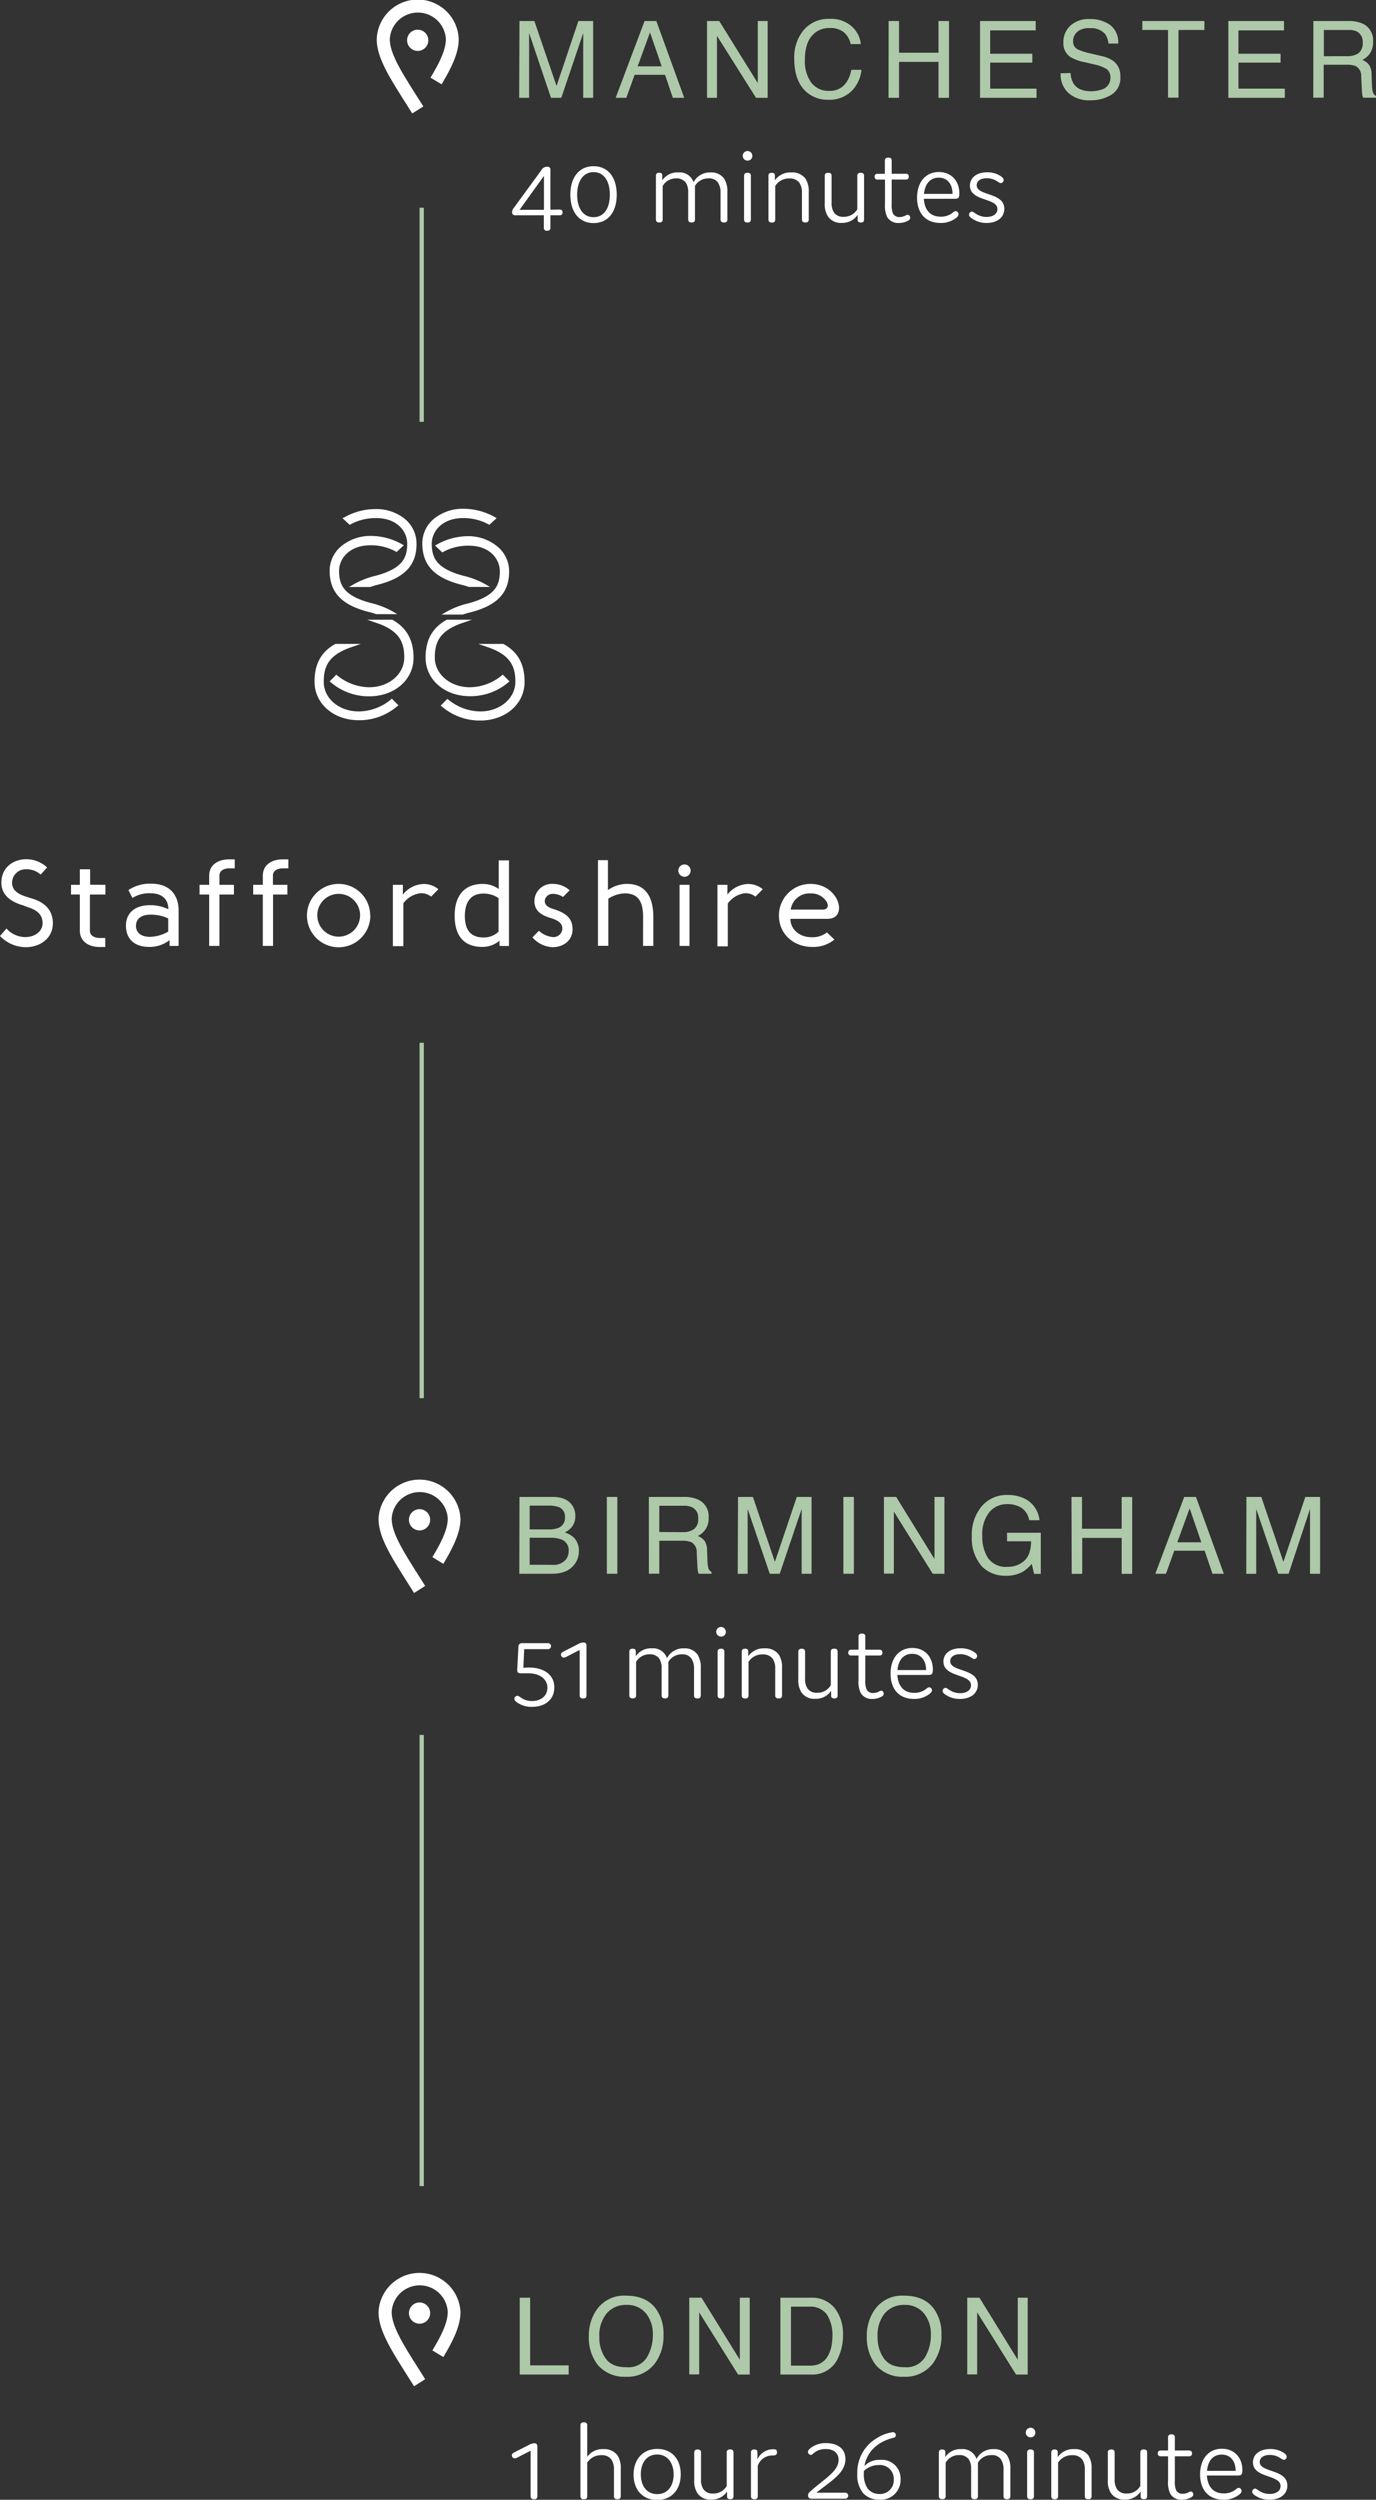 <?xml version="1.0" encoding="UTF-8"?> <svg xmlns="http://www.w3.org/2000/svg" viewBox="0 0 321.41 583.76"><rect x="0" y="0" width="321.41" height="583.76" fill="#333333" stroke="none"/><defs><style>.cls-1{isolation:isolate;}.cls-2{fill:#fff;}.cls-3{fill:#aec9a9;}</style></defs><g id="Layer_2" data-name="Layer 2"><g id="Layer_1-2" data-name="Layer 1"><g id="Group_217" data-name="Group 217"><g id="_1_hour_26_minutes" data-name=" 1 hour 26 minutes" class="cls-1"><g class="cls-1"><path class="cls-2" d="M120.82,573.91a1.55,1.55,0,0,1-.63.18.69.69,0,0,1-.62-.73c0-.36.26-.51.65-.72l3.43-1.75a2.59,2.59,0,0,1,1.15-.33c.72,0,.72.52.72.83v11.54c0,.47-.26.71-.78.71s-.8-.24-.8-.71V572.3Z"></path><path class="cls-2" d="M145,582.93c0,.47-.26.71-.79.71s-.8-.24-.8-.71v-6.21a4,4,0,0,0-.6-2.37,2.71,2.71,0,0,0-2.34-1,3.74,3.74,0,0,0-3.3,1.74v7.85c0,.47-.26.71-.78.71s-.81-.24-.81-.71V566.37c0-.47.26-.7.81-.7s.78.23.78.7v7.36a4.31,4.31,0,0,1,3.74-1.8,3.86,3.86,0,0,1,3.33,1.46,5.38,5.38,0,0,1,.76,3.09Z"></path><path class="cls-2" d="M153.52,571.88c3.36,0,5.49,2.32,5.49,5.93s-2.16,6-5.51,6-5.51-2.33-5.51-5.92S150.17,571.88,153.52,571.88Zm0,10.56c2.34,0,3.83-1.8,3.83-4.6s-1.51-4.66-3.85-4.66-3.82,1.82-3.82,4.63S151.16,582.44,153.52,582.44Z"></path><path class="cls-2" d="M169.83,582.93v-1.09a4.27,4.27,0,0,1-3.72,1.87,3.6,3.6,0,0,1-3.2-1.48,5.14,5.14,0,0,1-.75-3.07v-6.44c0-.47.26-.71.8-.71s.78.24.78.71v6.21a4,4,0,0,0,.57,2.37,2.56,2.56,0,0,0,2.24,1,3.54,3.54,0,0,0,3.2-1.77v-7.82c0-.47.26-.71.8-.71s.78.24.78.71v10.21c0,.47-.23.71-.75.71S169.8,583.38,169.83,582.93Z"></path><path class="cls-2" d="M177,582.93c0,.47-.26.71-.78.71s-.81-.24-.81-.71V572.72c0-.47.23-.71.78-.71s.75.26.73.71v1.61a4,4,0,0,1,3.79-2.37c.6,0,.78.21.78.73s-.28.7-.93.73a3.57,3.57,0,0,0-3.56,2.39Z"></path><path class="cls-2" d="M190.7,582.1h6.63a.71.71,0,1,1,0,1.41h-7.77a.71.71,0,0,1-.81-.76c0-.39.16-.65.65-1.07,3.57-3.09,6.48-4.67,6.48-7.25,0-1.53-1.09-2.52-3-2.52a4.17,4.17,0,0,0-2.65.83c-.44.34-.6.55-.83.55a.75.75,0,0,1-.68-.73c0-.31.34-.68.7-.94a5.6,5.6,0,0,1,3.54-1.09c2.65,0,4.52,1.25,4.52,3.74C197.46,577.55,194.16,579.32,190.7,582.1Z"></path><path class="cls-2" d="M210.36,579a4.6,4.6,0,0,1-4.94,4.73,5,5,0,0,1-3.75-1.45,6.58,6.58,0,0,1-1.42-4.58,9.27,9.27,0,0,1,4.67-8.4,8.91,8.91,0,0,1,3.65-1.32.65.65,0,0,1,.67.73c0,.49-.39.54-.91.67-3.61,1-5.82,3.31-6.42,6.48a4.9,4.9,0,0,1,3.69-1.43A4.39,4.39,0,0,1,210.36,579Zm-1.59,0a3.22,3.22,0,0,0-3.53-3.35,4.88,4.88,0,0,0-3.46,1.4,4.72,4.72,0,0,0,0,.65,5.71,5.71,0,0,0,.94,3.51,3.51,3.51,0,0,0,2.76,1.2A3.21,3.21,0,0,0,208.77,579Z"></path><path class="cls-2" d="M220.81,572.72v1.06a4.2,4.2,0,0,1,3.74-1.85,3.39,3.39,0,0,1,3.54,2.29,4.31,4.31,0,0,1,4-2.29,3.61,3.61,0,0,1,3.15,1.46,5.38,5.38,0,0,1,.76,3.09v6.45c0,.47-.26.71-.79.71s-.8-.24-.8-.71v-6.21a4.08,4.08,0,0,0-.6-2.39,2.43,2.43,0,0,0-2.21-1,3.53,3.53,0,0,0-3.17,1.77v7.82c0,.47-.26.71-.78.71s-.81-.24-.81-.71v-6.45a3.92,3.92,0,0,0-.54-2.15,2.63,2.63,0,0,0-2.24-1,3.53,3.53,0,0,0-3.17,1.77v7.82c0,.47-.26.71-.78.71s-.81-.24-.81-.71V572.72c0-.47.24-.71.78-.71S220.84,572.27,220.81,572.72Z"></path><path class="cls-2" d="M240.73,569.18a1.12,1.12,0,1,1,1.11-1.12A1.08,1.08,0,0,1,240.73,569.18Zm.78,13.75c0,.47-.26.71-.78.71s-.81-.24-.81-.71V572.72c0-.47.26-.71.81-.71s.78.24.78.71Z"></path><path class="cls-2" d="M247.07,572.72v1.06a4.4,4.4,0,0,1,3.82-1.85,3.86,3.86,0,0,1,3.33,1.46,5.46,5.46,0,0,1,.76,3.09v6.45c0,.47-.27.71-.78.71s-.81-.24-.81-.71v-6.21a4,4,0,0,0-.6-2.37,2.71,2.71,0,0,0-2.34-1,3.74,3.74,0,0,0-3.3,1.74v7.85c0,.47-.26.71-.78.71s-.81-.24-.81-.71V572.72c0-.47.24-.71.78-.71S247.1,572.27,247.07,572.72Z"></path><path class="cls-2" d="M266.44,582.93v-1.09a4.27,4.27,0,0,1-3.72,1.87,3.61,3.61,0,0,1-3.2-1.48,5.14,5.14,0,0,1-.75-3.07v-6.44c0-.47.26-.71.81-.71s.78.24.78.71v6.21a4,4,0,0,0,.57,2.37,2.56,2.56,0,0,0,2.23,1,3.54,3.54,0,0,0,3.2-1.77v-7.82c0-.47.26-.71.81-.71s.78.24.78.71v10.21c0,.47-.24.71-.76.71S266.41,583.38,266.44,582.93Z"></path><path class="cls-2" d="M278.74,582.54c0,.21-.16.45-.5.65a4.31,4.31,0,0,1-2.15.55,2.93,2.93,0,0,1-2.76-1.43,6.15,6.15,0,0,1-.49-3V573.6h-1.69a.62.62,0,0,1-.71-.68c0-.44.24-.67.71-.67h1.69v-3.07c0-.47.26-.7.8-.7s.78.23.78.7v3.07h3.3c.47,0,.71.23.71.67a.62.62,0,0,1-.71.68h-3.3v5.69a5.26,5.26,0,0,0,.31,2.26,1.65,1.65,0,0,0,1.56.81,3,3,0,0,0,1.28-.31,1.54,1.54,0,0,1,.57-.24C278.56,581.81,278.74,582.28,278.74,582.54Z"></path><path class="cls-2" d="M290,581.79c0,.26-.26.57-.71.88a5.74,5.74,0,0,1-3.51,1.07c-3.43,0-5.46-2.26-5.46-5.9s2-6,5.1-6c2.94,0,4.78,2.13,4.78,5,0,1.12-.33,1.25-1.09,1.25h-7.2c.16,2.52,1.43,4.18,3.93,4.18a4.28,4.28,0,0,0,2.6-.78c.41-.28.62-.52.88-.52A.72.72,0,0,1,290,581.79ZM281.94,577h6.68c0-2.23-1.17-3.79-3.23-3.79S282.17,574.64,281.94,577Z"></path><path class="cls-2" d="M292.67,575c0-1.84,1.59-3.09,4-3.09a5.61,5.61,0,0,1,3.15.86c.52.33.73.65.73.93a.72.72,0,0,1-.68.73c-.21,0-.39-.16-.86-.44a4.41,4.41,0,0,0-2.42-.7c-1.5,0-2.34.7-2.34,1.64,0,2.54,6.45,1.61,6.45,5.51,0,2-1.66,3.3-4.16,3.3a5.82,5.82,0,0,1-3.4-1c-.45-.29-.65-.57-.65-.86a.74.74,0,0,1,.7-.73c.21,0,.39.19.78.42a4.44,4.44,0,0,0,2.6.83c1.53,0,2.55-.73,2.55-1.85C299.1,577.81,292.67,578.77,292.67,575Z"></path></g></g><g id="_51_minutes" data-name=" 51 minutes" class="cls-1"><g class="cls-1"><path class="cls-2" d="M122.25,389.48a13.16,13.16,0,0,1,1.32-.07c3.59,0,5.91,1.79,5.91,4.63s-2.14,4.55-5.2,4.55a5.82,5.82,0,0,1-3.46-1c-.39-.28-.68-.57-.68-.86a.77.77,0,0,1,.7-.72c.24,0,.42.15.81.41a4.38,4.38,0,0,0,2.6.81c2.13,0,3.61-1.2,3.61-3.12s-1.66-3.36-4.49-3.36c-.65,0-1.38,0-1.69,0-.73,0-.91-.28-.86-1l.28-5.17a.79.79,0,0,1,.91-.86h6a.7.7,0,0,1,0,1.4h-5.57Z"></path><path class="cls-2" d="M132.28,386.91a1.55,1.55,0,0,1-.62.18.69.69,0,0,1-.62-.73c0-.36.26-.51.65-.72l3.43-1.75a2.55,2.55,0,0,1,1.14-.33c.73,0,.73.52.73.83v11.54c0,.47-.26.71-.78.71s-.81-.24-.81-.71V385.3Z"></path><path class="cls-2" d="M148.51,385.72v1.06a4.2,4.2,0,0,1,3.74-1.85,3.39,3.39,0,0,1,3.54,2.29,4.29,4.29,0,0,1,4-2.29,3.62,3.62,0,0,1,3.15,1.46,5.46,5.46,0,0,1,.75,3.09v6.45c0,.47-.26.71-.78.71s-.8-.24-.8-.71v-6.21a4.08,4.08,0,0,0-.6-2.39,2.44,2.44,0,0,0-2.21-1,3.55,3.55,0,0,0-3.18,1.77v7.82c0,.47-.25.71-.77.71s-.81-.24-.81-.71v-6.45a3.84,3.84,0,0,0-.55-2.15,2.61,2.61,0,0,0-2.23-1,3.55,3.55,0,0,0-3.18,1.77v7.82c0,.47-.26.71-.78.71s-.8-.24-.8-.71V385.72c0-.47.23-.71.78-.71S148.53,385.27,148.51,385.72Z"></path><path class="cls-2" d="M168.42,382.18a1.12,1.12,0,1,1,1.12-1.12A1.08,1.08,0,0,1,168.42,382.18Zm.78,13.75c0,.47-.26.71-.78.71s-.8-.24-.8-.71V385.72c0-.47.26-.71.8-.71s.78.24.78.71Z"></path><path class="cls-2" d="M174.77,385.72v1.06a4.37,4.37,0,0,1,3.82-1.85,3.87,3.87,0,0,1,3.33,1.46,5.46,5.46,0,0,1,.75,3.09v6.45c0,.47-.26.71-.78.71s-.81-.24-.81-.71v-6.21a4,4,0,0,0-.59-2.37,2.73,2.73,0,0,0-2.34-1,3.77,3.77,0,0,0-3.31,1.74v7.85c0,.47-.26.71-.77.71s-.81-.24-.81-.71V385.72c0-.47.23-.71.78-.71S174.79,385.27,174.77,385.72Z"></path><path class="cls-2" d="M194.14,395.93v-1.09a4.27,4.27,0,0,1-3.72,1.87,3.6,3.6,0,0,1-3.2-1.48,5.14,5.14,0,0,1-.75-3.07v-6.44c0-.47.26-.71.8-.71s.78.24.78.71v6.21a4,4,0,0,0,.57,2.37,2.56,2.56,0,0,0,2.24,1,3.54,3.54,0,0,0,3.2-1.77v-7.82c0-.47.26-.71.81-.71s.78.24.78.71v10.21c0,.47-.24.71-.76.71S194.11,396.38,194.14,395.93Z"></path><path class="cls-2" d="M206.43,395.54a.83.83,0,0,1-.49.65,4.32,4.32,0,0,1-2.16.55,2.92,2.92,0,0,1-2.75-1.43,6.15,6.15,0,0,1-.5-3V386.6h-1.69a.61.61,0,0,1-.7-.68c0-.44.23-.67.7-.67h1.69v-3.07c0-.47.26-.7.81-.7s.78.23.78.7v3.07h3.3c.47,0,.7.23.7.67a.61.61,0,0,1-.7.68h-3.3v5.69a5.26,5.26,0,0,0,.31,2.26,1.65,1.65,0,0,0,1.56.81,3,3,0,0,0,1.27-.31,1.57,1.57,0,0,1,.58-.24C206.25,394.81,206.43,395.28,206.43,395.54Z"></path><path class="cls-2" d="M217.69,394.79c0,.26-.26.57-.7.88a5.74,5.74,0,0,1-3.51,1.07c-3.43,0-5.46-2.26-5.46-5.9s2-6,5.1-6c2.93,0,4.78,2.13,4.78,5.05,0,1.12-.34,1.25-1.09,1.25h-7.2c.15,2.52,1.43,4.18,3.92,4.18a4.26,4.26,0,0,0,2.6-.78c.42-.28.63-.52.89-.52A.71.71,0,0,1,217.69,394.79ZM209.63,390h6.69c0-2.23-1.18-3.79-3.23-3.79S209.87,387.64,209.63,390Z"></path><path class="cls-2" d="M220.37,388c0-1.84,1.59-3.09,4-3.09a5.63,5.63,0,0,1,3.15.86c.51.33.72.65.72.93a.71.71,0,0,1-.67.73c-.21,0-.39-.16-.86-.44a4.45,4.45,0,0,0-2.42-.7c-1.51,0-2.34.7-2.34,1.64,0,2.54,6.45,1.61,6.45,5.51,0,2-1.67,3.3-4.16,3.3a5.83,5.83,0,0,1-3.41-1c-.44-.29-.65-.57-.65-.86a.74.74,0,0,1,.7-.73c.21,0,.39.19.78.42a4.5,4.5,0,0,0,2.61.83c1.53,0,2.54-.73,2.54-1.85C226.79,390.81,220.37,391.77,220.37,388Z"></path></g></g><g id="_40_minutes" data-name=" 40 minutes" class="cls-1"><g class="cls-1"><path class="cls-2" d="M130.7,48.93c.47,0,.7.23.7.67a.61.61,0,0,1-.7.68h-2.13v2.91c0,.47-.26.7-.76.7s-.78-.23-.78-.7V50.28H120.4a.68.68,0,0,1-.78-.76,1.73,1.73,0,0,1,.42-1l6.42-8.79a1.53,1.53,0,0,1,1.3-.8c.57,0,.81.23.81.7v9.34Zm-3.64-7.86L121.36,49h5.7Z"></path><path class="cls-2" d="M138.65,38.81c3.36,0,5.41,2.58,5.41,6.66S142,52.1,138.65,52.1s-5.43-2.58-5.43-6.63S135.27,38.81,138.65,38.81Zm0,11.91c2.37,0,3.8-2,3.8-5.25s-1.43-5.28-3.8-5.28-3.84,2.05-3.84,5.28S136.26,50.72,138.65,50.72Z"></path><path class="cls-2" d="M154.69,41.05v1.06a4.22,4.22,0,0,1,3.75-1.84A3.39,3.39,0,0,1,162,42.55a4.29,4.29,0,0,1,4-2.28,3.62,3.62,0,0,1,3.15,1.45,5.5,5.5,0,0,1,.75,3.1v6.44c0,.47-.26.71-.78.71s-.81-.24-.81-.71V45.05a4.16,4.16,0,0,0-.59-2.39,2.45,2.45,0,0,0-2.21-1,3.53,3.53,0,0,0-3.18,1.77v7.82c0,.47-.26.71-.78.71s-.8-.24-.8-.71V44.82a3.93,3.93,0,0,0-.55-2.16,2.63,2.63,0,0,0-2.24-1,3.55,3.55,0,0,0-3.17,1.77v7.82c0,.47-.26.71-.78.71s-.8-.24-.8-.71V41.05c0-.47.23-.7.78-.7S154.72,40.6,154.69,41.05Z"></path><path class="cls-2" d="M174.61,37.51a1.12,1.12,0,1,1,1.12-1.12A1.08,1.08,0,0,1,174.61,37.51Zm.78,13.75c0,.47-.26.71-.78.71s-.81-.24-.81-.71V41.05c0-.47.27-.7.81-.7s.78.23.78.7Z"></path><path class="cls-2" d="M181,41.05v1.06a4.4,4.4,0,0,1,3.83-1.84,3.85,3.85,0,0,1,3.32,1.45,5.42,5.42,0,0,1,.76,3.1v6.44c0,.47-.26.71-.78.71s-.81-.24-.81-.71V45.05a4,4,0,0,0-.6-2.37,2.71,2.71,0,0,0-2.34-1,3.76,3.76,0,0,0-3.3,1.74v7.85c0,.47-.26.71-.78.71s-.8-.24-.8-.71V41.05c0-.47.23-.7.78-.7S181,40.6,181,41.05Z"></path><path class="cls-2" d="M200.33,51.26V50.17a4.29,4.29,0,0,1-3.72,1.88,3.59,3.59,0,0,1-3.2-1.49,5.13,5.13,0,0,1-.76-3.06V41.05c0-.47.26-.7.81-.7s.78.23.78.7v6.21a4,4,0,0,0,.57,2.37,2.54,2.54,0,0,0,2.24,1,3.57,3.57,0,0,0,3.2-1.77V41.05c0-.47.26-.7.8-.7s.78.23.78.7V51.26c0,.47-.23.71-.75.71S200.3,51.71,200.33,51.26Z"></path><path class="cls-2" d="M212.62,50.88a.83.83,0,0,1-.49.64,4.32,4.32,0,0,1-2.16.55,2.94,2.94,0,0,1-2.76-1.43,6.23,6.23,0,0,1-.49-3v-5.7H205c-.47,0-.7-.23-.7-.67a.61.61,0,0,1,.7-.68h1.69V37.51c0-.47.26-.7.81-.7s.78.23.78.7v3.07h3.3a.61.61,0,0,1,.7.68c0,.44-.23.67-.7.67h-3.3v5.7a5.28,5.28,0,0,0,.31,2.26,1.66,1.66,0,0,0,1.56.8,3,3,0,0,0,1.27-.31,1.55,1.55,0,0,1,.57-.23C212.44,50.15,212.62,50.62,212.62,50.88Z"></path><path class="cls-2" d="M223.88,50.12c0,.26-.26.57-.7.89a5.8,5.8,0,0,1-3.51,1.06c-3.43,0-5.46-2.26-5.46-5.9s2-6,5.09-6c2.94,0,4.79,2.13,4.79,5,0,1.12-.34,1.25-1.09,1.25h-7.21c.16,2.52,1.43,4.18,3.93,4.18a4.2,4.2,0,0,0,2.6-.78c.42-.28.62-.52.88-.52A.72.72,0,0,1,223.88,50.12Zm-8.06-4.84h6.68c0-2.23-1.17-3.79-3.22-3.79S216.05,43,215.82,45.28Z"></path><path class="cls-2" d="M226.56,43.34c0-1.85,1.58-3.1,4-3.1a5.58,5.58,0,0,1,3.14.86c.52.34.73.65.73.93a.71.71,0,0,1-.68.73c-.2,0-.39-.15-.85-.44a4.45,4.45,0,0,0-2.42-.7c-1.51,0-2.34.7-2.34,1.64,0,2.54,6.45,1.61,6.45,5.51,0,2-1.67,3.3-4.16,3.3A5.83,5.83,0,0,1,227,51c-.44-.28-.65-.57-.65-.86a.74.74,0,0,1,.7-.73c.21,0,.39.19.78.42a4.44,4.44,0,0,0,2.6.83c1.54,0,2.55-.72,2.55-1.84C233,46.14,226.56,47.1,226.56,43.34Z"></path></g></g><g id="london" class="cls-1"><g class="cls-1"><path class="cls-3" d="M121.4,536.57h2.43v15.8h9v2.14H121.4Z"></path><path class="cls-3" d="M153.2,539.14a9.85,9.85,0,0,1,1.78,6.09,10.67,10.67,0,0,1-2,6.68,8.08,8.08,0,0,1-6.82,3.12,8.17,8.17,0,0,1-6.51-2.73,10.38,10.38,0,0,1-2.11-6.67,10.55,10.55,0,0,1,1.81-6.22,7.8,7.8,0,0,1,6.86-3.32C149.33,536.09,151.68,537.1,153.2,539.14Zm-2.14,11.43a9.87,9.87,0,0,0,1.43-5.3,7.54,7.54,0,0,0-1.65-5.09,5.63,5.63,0,0,0-4.52-1.93,5.89,5.89,0,0,0-4.55,1.91A8.06,8.06,0,0,0,140,545.8a8.26,8.26,0,0,0,1.5,5q1.51,2.05,4.89,2A5.08,5.08,0,0,0,151.06,550.57Z"></path><path class="cls-3" d="M161,536.57h2.86l8.95,14.49V536.57h2.31v17.94H172.4L163.32,540v14.48H161Z"></path><path class="cls-3" d="M182.29,536.57h7.17a6.72,6.72,0,0,1,5.66,2.63,9.74,9.74,0,0,1,1.79,6.06,12.19,12.19,0,0,1-1.06,5.17,6.53,6.53,0,0,1-6.42,4.08h-7.14ZM189,552.43a6.13,6.13,0,0,0,2-.26,4.29,4.29,0,0,0,2.27-1.83,7.62,7.62,0,0,0,1-2.78,11.81,11.81,0,0,0,.17-1.88,9,9,0,0,0-1.29-5.18,4.75,4.75,0,0,0-4.17-1.84h-4.22v13.77Z"></path><path class="cls-3" d="M218.13,539.14a9.85,9.85,0,0,1,1.78,6.09,10.67,10.67,0,0,1-2,6.68,8.08,8.08,0,0,1-6.82,3.12,8.17,8.17,0,0,1-6.51-2.73,10.38,10.38,0,0,1-2.11-6.67,10.55,10.55,0,0,1,1.81-6.22,7.8,7.8,0,0,1,6.86-3.32C214.26,536.09,216.61,537.1,218.13,539.14ZM216,550.57a9.87,9.87,0,0,0,1.43-5.3,7.54,7.54,0,0,0-1.65-5.09,5.64,5.64,0,0,0-4.52-1.93,5.89,5.89,0,0,0-4.55,1.91A8.06,8.06,0,0,0,205,545.8a8.26,8.26,0,0,0,1.5,5q1.52,2.05,4.89,2A5.08,5.08,0,0,0,216,550.57Z"></path><path class="cls-3" d="M225.93,536.57h2.86l8.94,14.49V536.57h2.32v17.94h-2.72L228.25,540v14.48h-2.32Z"></path></g></g><g id="Birmingham" class="cls-1"><g class="cls-1"><path class="cls-3" d="M121.34,349.57h7.75q3.18,0,4.51,1.88a4.3,4.3,0,0,1,.79,2.57,4,4,0,0,1-1,2.78,4.89,4.89,0,0,1-1.45,1.05,6.17,6.17,0,0,1,2.07,1.18,4.32,4.32,0,0,1,1.21,3.24,5,5,0,0,1-1.1,3.14c-1.09,1.39-2.82,2.1-5.19,2.1h-7.63Zm6.85,7.58a5.6,5.6,0,0,0,2.41-.42,2.46,2.46,0,0,0,1.36-2.42,2.33,2.33,0,0,0-1.44-2.37,6.55,6.55,0,0,0-2.42-.34h-4.38v5.55Zm.82,8.28a3.74,3.74,0,0,0,3.21-1.29,3.22,3.22,0,0,0,.61-2,2.63,2.63,0,0,0-1.77-2.66,6.74,6.74,0,0,0-2.47-.38h-4.87v6.31Z"></path><path class="cls-3" d="M141.75,349.57h2.45v17.94h-2.45Z"></path><path class="cls-3" d="M151.56,349.57h8.16a8,8,0,0,1,3.32.6,4.26,4.26,0,0,1,2.48,4.24,4.43,4.43,0,0,1-2.53,4.28,3.71,3.71,0,0,1,1.58,1.12,4.09,4.09,0,0,1,.59,2.26l.09,2.41a7,7,0,0,0,.17,1.52,1.52,1.52,0,0,0,.78,1.1v.41h-3a2.5,2.5,0,0,1-.19-.6,11.07,11.07,0,0,1-.12-1.42l-.15-3a2.55,2.55,0,0,0-1.27-2.36,5.28,5.28,0,0,0-2.12-.33H154v7.7h-2.43Zm7.9,8.22a4.43,4.43,0,0,0,2.62-.69,2.79,2.79,0,0,0,1-2.46A2.65,2.65,0,0,0,161.7,352a4.24,4.24,0,0,0-1.94-.37H154v6.13Z"></path><path class="cls-3" d="M172.39,349.57h3.48L181,364.73l5.12-15.16h3.45v17.94h-2.32V356.92c0-.36,0-1,0-1.82s0-1.75,0-2.72l-5.12,15.13H179.8l-5.16-15.13v.55q0,.66,0,2c0,.9,0,1.56,0,2v10.59h-2.32Z"></path><path class="cls-3" d="M197,349.57h2.45v17.94H197Z"></path><path class="cls-3" d="M206.47,349.57h2.86l8.95,14.49V349.57h2.32v17.94h-2.73L208.79,353v14.48h-2.32Z"></path><path class="cls-3" d="M239.59,350.09a6.36,6.36,0,0,1,3.22,4.92h-2.4a4.39,4.39,0,0,0-1.78-2.87,6,6,0,0,0-3.41-.89,5.31,5.31,0,0,0-4.11,1.86,8.15,8.15,0,0,0-1.66,5.57,9,9,0,0,0,1.37,5.21,5.06,5.06,0,0,0,4.49,2,5.66,5.66,0,0,0,3.94-1.41q1.56-1.41,1.6-4.55h-5.62v-2h7.88v9.6h-1.57L241,365.2a9.3,9.3,0,0,1-2.15,1.88,8,8,0,0,1-4,.9,7.73,7.73,0,0,1-5.39-2.06,9.91,9.91,0,0,1-2.46-7.11,10.28,10.28,0,0,1,2.4-7.16,7.62,7.62,0,0,1,5.92-2.54A8.88,8.88,0,0,1,239.59,350.09Z"></path><path class="cls-3" d="M250.28,349.57h2.46V357H262v-7.41h2.46v17.94H262v-8.39h-9.21v8.39h-2.46Z"></path><path class="cls-3" d="M276.61,349.57h2.75l6.51,17.94h-2.66l-1.82-5.38h-7.1l-1.94,5.38h-2.49Zm4,10.59-2.73-7.93L275,360.16Z"></path><path class="cls-3" d="M291.14,349.57h3.48l5.16,15.16,5.12-15.16h3.45v17.94H306V356.92c0-.36,0-1,0-1.82s0-1.75,0-2.72L301,367.51h-2.41l-5.16-15.13v.55q0,.66,0,2c0,.9,0,1.56,0,2v10.59h-2.32Z"></path></g></g><g id="Manchester" class="cls-1"><g class="cls-1"><path class="cls-3" d="M121.34,4.91h3.48L130,20.07,135.1,4.91h3.45V22.84h-2.32V12.25c0-.36,0-1,0-1.82s0-1.75,0-2.72l-5.12,15.13h-2.41L123.59,7.71v.55q0,.66,0,2c0,.9,0,1.56,0,2V22.84h-2.32Z"></path><path class="cls-3" d="M150.56,4.91h2.75l6.51,17.93h-2.66l-1.82-5.37h-7.1l-1.94,5.37h-2.49Zm4,10.58-2.73-7.92-2.89,7.92Z"></path><path class="cls-3" d="M165.15,4.91H168l9,14.48V4.91h2.31V22.84h-2.72L167.47,8.37V22.84h-2.32Z"></path><path class="cls-3" d="M199,6.21a6.4,6.4,0,0,1,2.07,4.08h-2.37a5,5,0,0,0-1.58-2.75,5,5,0,0,0-3.31-1,5.25,5.25,0,0,0-4.2,1.86C188.55,9.63,188,11.54,188,14.1a8.46,8.46,0,0,0,1.45,5.12,5,5,0,0,0,4.31,2,4.53,4.53,0,0,0,4-2.07,7.82,7.82,0,0,0,1.09-2.85h2.37A8.12,8.12,0,0,1,199.17,21a7.35,7.35,0,0,1-5.69,2.3,7.47,7.47,0,0,1-5.19-1.89c-1.84-1.67-2.77-4.25-2.77-7.73a10,10,0,0,1,2.08-6.51,7.55,7.55,0,0,1,6.19-2.76A7.19,7.19,0,0,1,199,6.21Z"></path><path class="cls-3" d="M207.57,4.91H210v7.4h9.22V4.91h2.45V22.84h-2.45V14.45H210v8.39h-2.45Z"></path><path class="cls-3" d="M228.92,4.91h13V7.1H231.29v5.45h9.84v2.07h-9.84V20.7h10.83v2.14h-13.2Z"></path><path class="cls-3" d="M250.08,17.05a5,5,0,0,0,.69,2.48c.78,1.19,2.14,1.78,4.1,1.78a7,7,0,0,0,2.4-.39,2.75,2.75,0,0,0,2.1-2.71,2.38,2.38,0,0,0-.89-2.09,9,9,0,0,0-2.82-1.06l-2.35-.55a10.4,10.4,0,0,1-3.26-1.18A3.78,3.78,0,0,1,248.39,10,5.24,5.24,0,0,1,250,6a6.42,6.42,0,0,1,4.61-1.55,7.89,7.89,0,0,1,4.66,1.36,5,5,0,0,1,1.92,4.36h-2.28A4.66,4.66,0,0,0,258.18,8a4.26,4.26,0,0,0-3.62-1.41,4,4,0,0,0-3,.91,2.88,2.88,0,0,0-.9,2.1,2,2,0,0,0,1.06,1.92,14.71,14.71,0,0,0,3.16,1l2.44.57a7.44,7.44,0,0,1,2.72,1.14,4.31,4.31,0,0,1,1.65,3.65,4.57,4.57,0,0,1-2.11,4.26,9.31,9.31,0,0,1-4.91,1.28,7.22,7.22,0,0,1-5.11-1.71,5.84,5.84,0,0,1-1.81-4.6Z"></path><path class="cls-3" d="M281.33,4.91V7h-6.05v15.8h-2.45V7h-6V4.91Z"></path><path class="cls-3" d="M286.92,4.91h13V7.1H289.28v5.45h9.84v2.07h-9.84V20.7h10.83v2.14H286.92Z"></path><path class="cls-3" d="M306.78,4.91h8.15a8,8,0,0,1,3.32.59,4.26,4.26,0,0,1,2.48,4.24,4.75,4.75,0,0,1-.67,2.64A4.73,4.73,0,0,1,318.2,14a3.64,3.64,0,0,1,1.58,1.13,4,4,0,0,1,.6,2.26l.08,2.4a7.94,7.94,0,0,0,.17,1.53,1.5,1.5,0,0,0,.78,1.09v.41h-3a2.5,2.5,0,0,1-.19-.6,10.88,10.88,0,0,1-.12-1.42l-.15-3a2.51,2.51,0,0,0-1.27-2.35,5.11,5.11,0,0,0-2.12-.33h-5.37v7.69h-2.43Zm7.89,8.21a4.55,4.55,0,0,0,2.63-.68,2.84,2.84,0,0,0,1-2.47,2.65,2.65,0,0,0-1.35-2.61A4.22,4.22,0,0,0,315,7h-5.77v6.13Z"></path></g></g><g id="Group_195" data-name="Group 195"><g id="Group_1" data-name="Group 1"><g id="Path_1" data-name="Path 1"><path class="cls-2" d="M86.54,143q.69.19,1.32.42l.06,0h4.9l-1.3-.74a19.38,19.38,0,0,0-5-1.89c-6.1-1.66-7.32-4.08-7.32-7.46,0-2.94,2.47-5.94,7.2-6a12.1,12.1,0,0,1,6,1.44l.24.13,1.68-1.56-.47-.27a14.82,14.82,0,0,0-7.44-1.92A10.62,10.62,0,0,0,80,127.33a7.46,7.46,0,0,0-3,6.07C77.05,138.49,80,141.45,86.54,143Z"></path></g><g id="Path_2" data-name="Path 2"><path class="cls-2" d="M91.73,144.77l-.09-.05H85.77l2.26.78c5.32,1.82,6.4,4.53,6.4,8.05,0,3.89-3.6,6.94-8.2,6.94a12,12,0,0,1-7.41-2.72l-.27-.22L77,159.13l.35.27a13.62,13.62,0,0,0,8.91,3.21c5.9,0,10.34-3.88,10.34-9C96.58,149.44,95,146.64,91.73,144.77Z"></path></g><g id="Path_3" data-name="Path 3"><path class="cls-2" d="M94.34,121a10.62,10.62,0,0,0-6.45-2.12,14.76,14.76,0,0,0-7.43,1.92L80,121l1.67,1.56.25-.13a12.14,12.14,0,0,1,6-1.44c4.73,0,7.2,3,7.2,6,0,3.38-1.22,5.8-7.31,7.45a19.47,19.47,0,0,0-5,1.9l-1.3.74h4.9l.07,0c.42-.15.86-.29,1.31-.42,6.57-1.56,9.5-4.53,9.5-9.62A7.49,7.49,0,0,0,94.34,121Z"></path></g><g id="Path_4" data-name="Path 4"><path class="cls-2" d="M91.23,163.42a12,12,0,0,1-7.41,2.72c-4.6,0-8.2-3-8.2-6.93,0-3.52,1.08-6.24,6.4-8.06l2.26-.78H78.41l-.09,0c-3.31,1.87-4.85,4.67-4.85,8.82,0,5.14,4.45,9,10.34,9a13.62,13.62,0,0,0,8.91-3.21l.35-.27-1.56-1.58Z"></path></g><g id="Path_5" data-name="Path 5"><path class="cls-2" d="M109.54,125.21a14.9,14.9,0,0,0-7.44,1.92l-.47.27L103.3,129l.25-.13a12.18,12.18,0,0,1,6-1.44c4.73,0,7.2,3,7.2,6,0,3.38-1.22,5.8-7.31,7.46a19.45,19.45,0,0,0-5,1.89l-1.3.74h4.9l.06,0c.42-.15.86-.28,1.32-.41,6.56-1.57,9.5-4.54,9.5-9.63a7.51,7.51,0,0,0-3-6.07A10.65,10.65,0,0,0,109.54,125.21Z"></path></g><g id="Path_6" data-name="Path 6"><path class="cls-2" d="M118.67,159.4l.34-.28-1.56-1.57-.28.21a11.86,11.86,0,0,1-7.41,2.73c-4.6,0-8.2-3.05-8.2-6.94,0-3.52,1.09-6.24,6.4-8.05l2.27-.78h-5.87l-.09.05c-3.31,1.87-4.86,4.67-4.86,8.81,0,5.15,4.45,9,10.35,9A13.62,13.62,0,0,0,118.67,159.4Z"></path></g><g id="Path_7" data-name="Path 7"><path class="cls-2" d="M108.19,136.65q.69.19,1.32.42l.06,0h4.9l-1.3-.74a19.38,19.38,0,0,0-5-1.89c-6.1-1.66-7.32-4.08-7.32-7.46,0-2.94,2.47-5.94,7.2-6a12.2,12.2,0,0,1,6,1.44l.25.13L116,121l-.47-.27a14.92,14.92,0,0,0-7.44-1.92,10.62,10.62,0,0,0-6.45,2.12,7.46,7.46,0,0,0-3,6.07C98.7,132.12,101.63,135.09,108.19,136.65Z"></path></g><g id="Path_8" data-name="Path 8"><path class="cls-2" d="M117.68,150.43l-.09-.06h-5.87l2.26.78c5.32,1.82,6.4,4.54,6.4,8.06,0,3.88-3.6,6.93-8.2,6.93a12,12,0,0,1-7.41-2.72l-.27-.21-1.57,1.57.35.27a13.57,13.57,0,0,0,8.91,3.21c5.9,0,10.34-3.88,10.34-9C122.53,155.09,121,152.29,117.68,150.43Z"></path></g></g><g id="Group_3" data-name="Group 3"><g id="Group_2" data-name="Group 2"><g id="Path_9" data-name="Path 9"><path class="cls-2" d="M5.32,211.4c-2.77-.8-5-2.39-5-5.25,0-3.62,2.85-5.53,5.9-5.5A7.12,7.12,0,0,1,11,202.57l-1.5,1.67A4.82,4.82,0,0,0,6.18,203,3.17,3.17,0,0,0,2.82,206v.11c0,1.69,1.19,2.65,3.49,3.35l1.48.47c2.57.81,4.56,2.56,4.56,5.67,0,3.5-2.94,5.56-6.25,5.59A8.4,8.4,0,0,1,0,218.58l1.51-1.75a5.91,5.91,0,0,0,4.56,2c2.1-.06,3.88-1.34,3.88-3.25s-1.21-3-3.24-3.66Z"></path></g><g id="Path_10" data-name="Path 10"><path class="cls-2" d="M24.62,206.63v2.26H21v8.46c0,1.2,1.15,1.69,2.26,1.69h1.33v2.11H23.29c-2.68,0-4.64-1.37-4.64-3.8v-8.46H16.59v-2.26h2.06V203h2.4v3.6Z"></path></g><g id="Path_11" data-name="Path 11"><path class="cls-2" d="M30,207.86a8.93,8.93,0,0,1,5.45-1.49c4.1,0,6.25,2.57,6.27,6.16v8.37H39.61v-1.36a7.53,7.53,0,0,1-4.76,1.59c-3.25,0-5.43-1.67-5.43-5,0-2.81,2-4.8,5.79-4.75a9.64,9.64,0,0,1,4.12.95c0-2.33-1.5-3.73-4.11-3.73a7.36,7.36,0,0,0-4.29,1.1Zm9.29,6.61a9.63,9.63,0,0,0-4.1-.88c-2.42,0-3.43,1.16-3.43,2.63s1.05,2.56,3.31,2.56a9,9,0,0,0,4.23-1.23Z"></path></g><g id="Path_12" data-name="Path 12"><path class="cls-2" d="M53.5,202.78c-1.1,0-2.25.49-2.25,1.69v2.16h3.39v2.26H51.25v12H48.86v-12H46.61v-2.26h2.25v-2.17c0-2.43,2-3.78,4.64-3.78h1.33v2.1Z"></path></g><g id="Path_13" data-name="Path 13"><path class="cls-2" d="M66,202.78c-1.11,0-2.25.49-2.25,1.69v2.16h3.38v2.26H63.78v12H61.39v-12H59.14v-2.26h2.25v-2.17c0-2.43,2-3.78,4.64-3.78h1.33v2.1Z"></path></g><g id="Path_14" data-name="Path 14"><path class="cls-2" d="M86.5,213.77a7.4,7.4,0,1,1-7.43-7.36h0a7.37,7.37,0,0,1,7.4,7.34Zm-12.39,0a5,5,0,1,0,0-.07v.07Z"></path></g><g id="Path_15" data-name="Path 15"><path class="cls-2" d="M94.1,208.91A6.44,6.44,0,0,1,99,206.43a5.32,5.32,0,0,1,3.4,1.23l-1.7,1.72a3.8,3.8,0,0,0-2.38-.8,5.76,5.76,0,0,0-4.1,2.37v10H91.77V206.63h2.34Z"></path></g><g id="Path_16" data-name="Path 16"><path class="cls-2" d="M116.68,220.9v-1.22a6.22,6.22,0,0,1-4,1.45c-3.74,0-6.44-1.95-6.48-7.21s2.77-7.51,6.5-7.5a6.23,6.23,0,0,1,3.79,1.19v-6.69h2.39v20Zm-.23-11.17a6,6,0,0,0-3.55-1.06c-3.11,0-4.32,2.23-4.32,5.25s1.19,5,4.34,5a5,5,0,0,0,3.53-1.34Z"></path></g><g id="Path_17" data-name="Path 17"><path class="cls-2" d="M125.88,217.36a5.54,5.54,0,0,0,3.19,1.46,2.06,2.06,0,0,0,2.27-1.76c.13-1.28-.71-2.05-2.62-2.65-2.29-.67-3.89-1.71-3.89-4a4.05,4.05,0,0,1,4.14-4H129a5.83,5.83,0,0,1,4.06,1.5l-1.56,1.56a4.12,4.12,0,0,0-2.23-.73,1.85,1.85,0,0,0-2,1.42c-.12.91.35,1.63,2,2.12,3.17,1,4.47,2.31,4.47,4.76s-2,4.15-4.67,4.15a6.58,6.58,0,0,1-4.7-2.29Z"></path></g><g id="Path_18" data-name="Path 18"><path class="cls-2" d="M150.22,214.15c0-3.77-1.27-5.53-4.31-5.53a7.41,7.41,0,0,0-3.81,1.25v11h-2.42v-20H142v7a7.64,7.64,0,0,1,4.45-1.46c3.91,0,6.15,2.48,6.16,7.74v6.74h-2.4Z"></path></g><g id="Path_19" data-name="Path 19"><path class="cls-2" d="M158.44,203.3a1.44,1.44,0,1,1,1.44,1.45A1.46,1.46,0,0,1,158.44,203.3Zm2.61,17.6h-2.32V206.63h2.32Z"></path></g><g id="Path_20" data-name="Path 20"><path class="cls-2" d="M169.9,208.91a6.42,6.42,0,0,1,4.87-2.48,5.36,5.36,0,0,1,3.4,1.23l-1.71,1.72a3.8,3.8,0,0,0-2.38-.8A5.78,5.78,0,0,0,170,211v10h-2.42V206.63h2.34Z"></path></g><g id="Path_21" data-name="Path 21"><path class="cls-2" d="M194.9,219.41a7.76,7.76,0,0,1-5.26,1.72c-3.94,0-7.69-2.72-7.69-7.36a7.35,7.35,0,0,1,7.36-7.36h0c6.73,0,8.94,8.16,4,8.16h-8.68c0,2.59,2.28,4.29,4.87,4.29a5.46,5.46,0,0,0,3.66-1.12Zm-2.69-7c1.23,0,1.44-1,.77-2a4.22,4.22,0,0,0-3.67-1.77,4.39,4.39,0,0,0-4.61,3.77Z"></path></g></g></g></g><g id="Group_196" data-name="Group 196"><g id="Group_22" data-name="Group 22"><g id="Path_93" data-name="Path 93"><path class="cls-2" d="M96.29,26.5,95,24.44c-4.06-6.4-7-11-7-15.27a9.58,9.58,0,0,1,19.15,0c0,3.17-1.61,6.49-4,10.52l-2.59-1.56c1.87-3.11,3.59-6.34,3.59-9a6.56,6.56,0,0,0-13.1,0c0,3.38,2.74,7.69,6.52,13.66l1.31,2.06Z"></path></g></g><g id="Group_23" data-name="Group 23"><g id="Ellipse_8" data-name="Ellipse 8"><circle class="cls-2" cx="97.57" cy="9.41" r="2.48"></circle></g></g></g><g id="Group_197" data-name="Group 197"><g id="Group_22-2" data-name="Group 22-2"><g id="Path_93-2" data-name="Path 93-2"><path class="cls-2" d="M96.72,372l-1.3-2.06c-4.06-6.4-7-11-7-15.27a9.58,9.58,0,0,1,19.14,0c0,3.17-1.61,6.49-4,10.52L101,363.63c1.86-3.11,3.59-6.34,3.59-9a6.56,6.56,0,0,0-13.1,0c0,3.38,2.73,7.69,6.52,13.66l1.3,2.06Z"></path></g></g><g id="Group_23-2" data-name="Group 23-2"><g id="Ellipse_8-2" data-name="Ellipse 8-2"><circle class="cls-2" cx="98" cy="354.91" r="2.48"></circle></g></g></g><g id="Group_198" data-name="Group 198"><g id="Group_22-3" data-name="Group 22-3"><g id="Path_93-3" data-name="Path 93-3"><path class="cls-2" d="M96.72,557.25l-1.3-2.06c-4.06-6.4-7-11-7-15.27a9.58,9.58,0,0,1,19.14,0c0,3.16-1.61,6.49-4,10.51L101,548.88c1.86-3.1,3.59-6.34,3.59-9a6.56,6.56,0,0,0-13.1,0c0,3.37,2.73,7.68,6.52,13.65l1.3,2.07Z"></path></g></g><g id="Group_23-3" data-name="Group 23-3"><g id="Ellipse_8-3" data-name="Ellipse 8-3"><circle class="cls-2" cx="98" cy="540.16" r="2.48"></circle></g></g></g><g id="Line_11" data-name="Line 11"><rect class="cls-3" x="98" y="48.51" width="1" height="50"></rect></g><g id="Line_12" data-name="Line 12"><rect class="cls-3" x="98" y="243.51" width="1" height="83"></rect></g><g id="Line_13" data-name="Line 13"><rect class="cls-3" x="98" y="405.15" width="1" height="105.35"></rect></g></g></g></g></svg> 